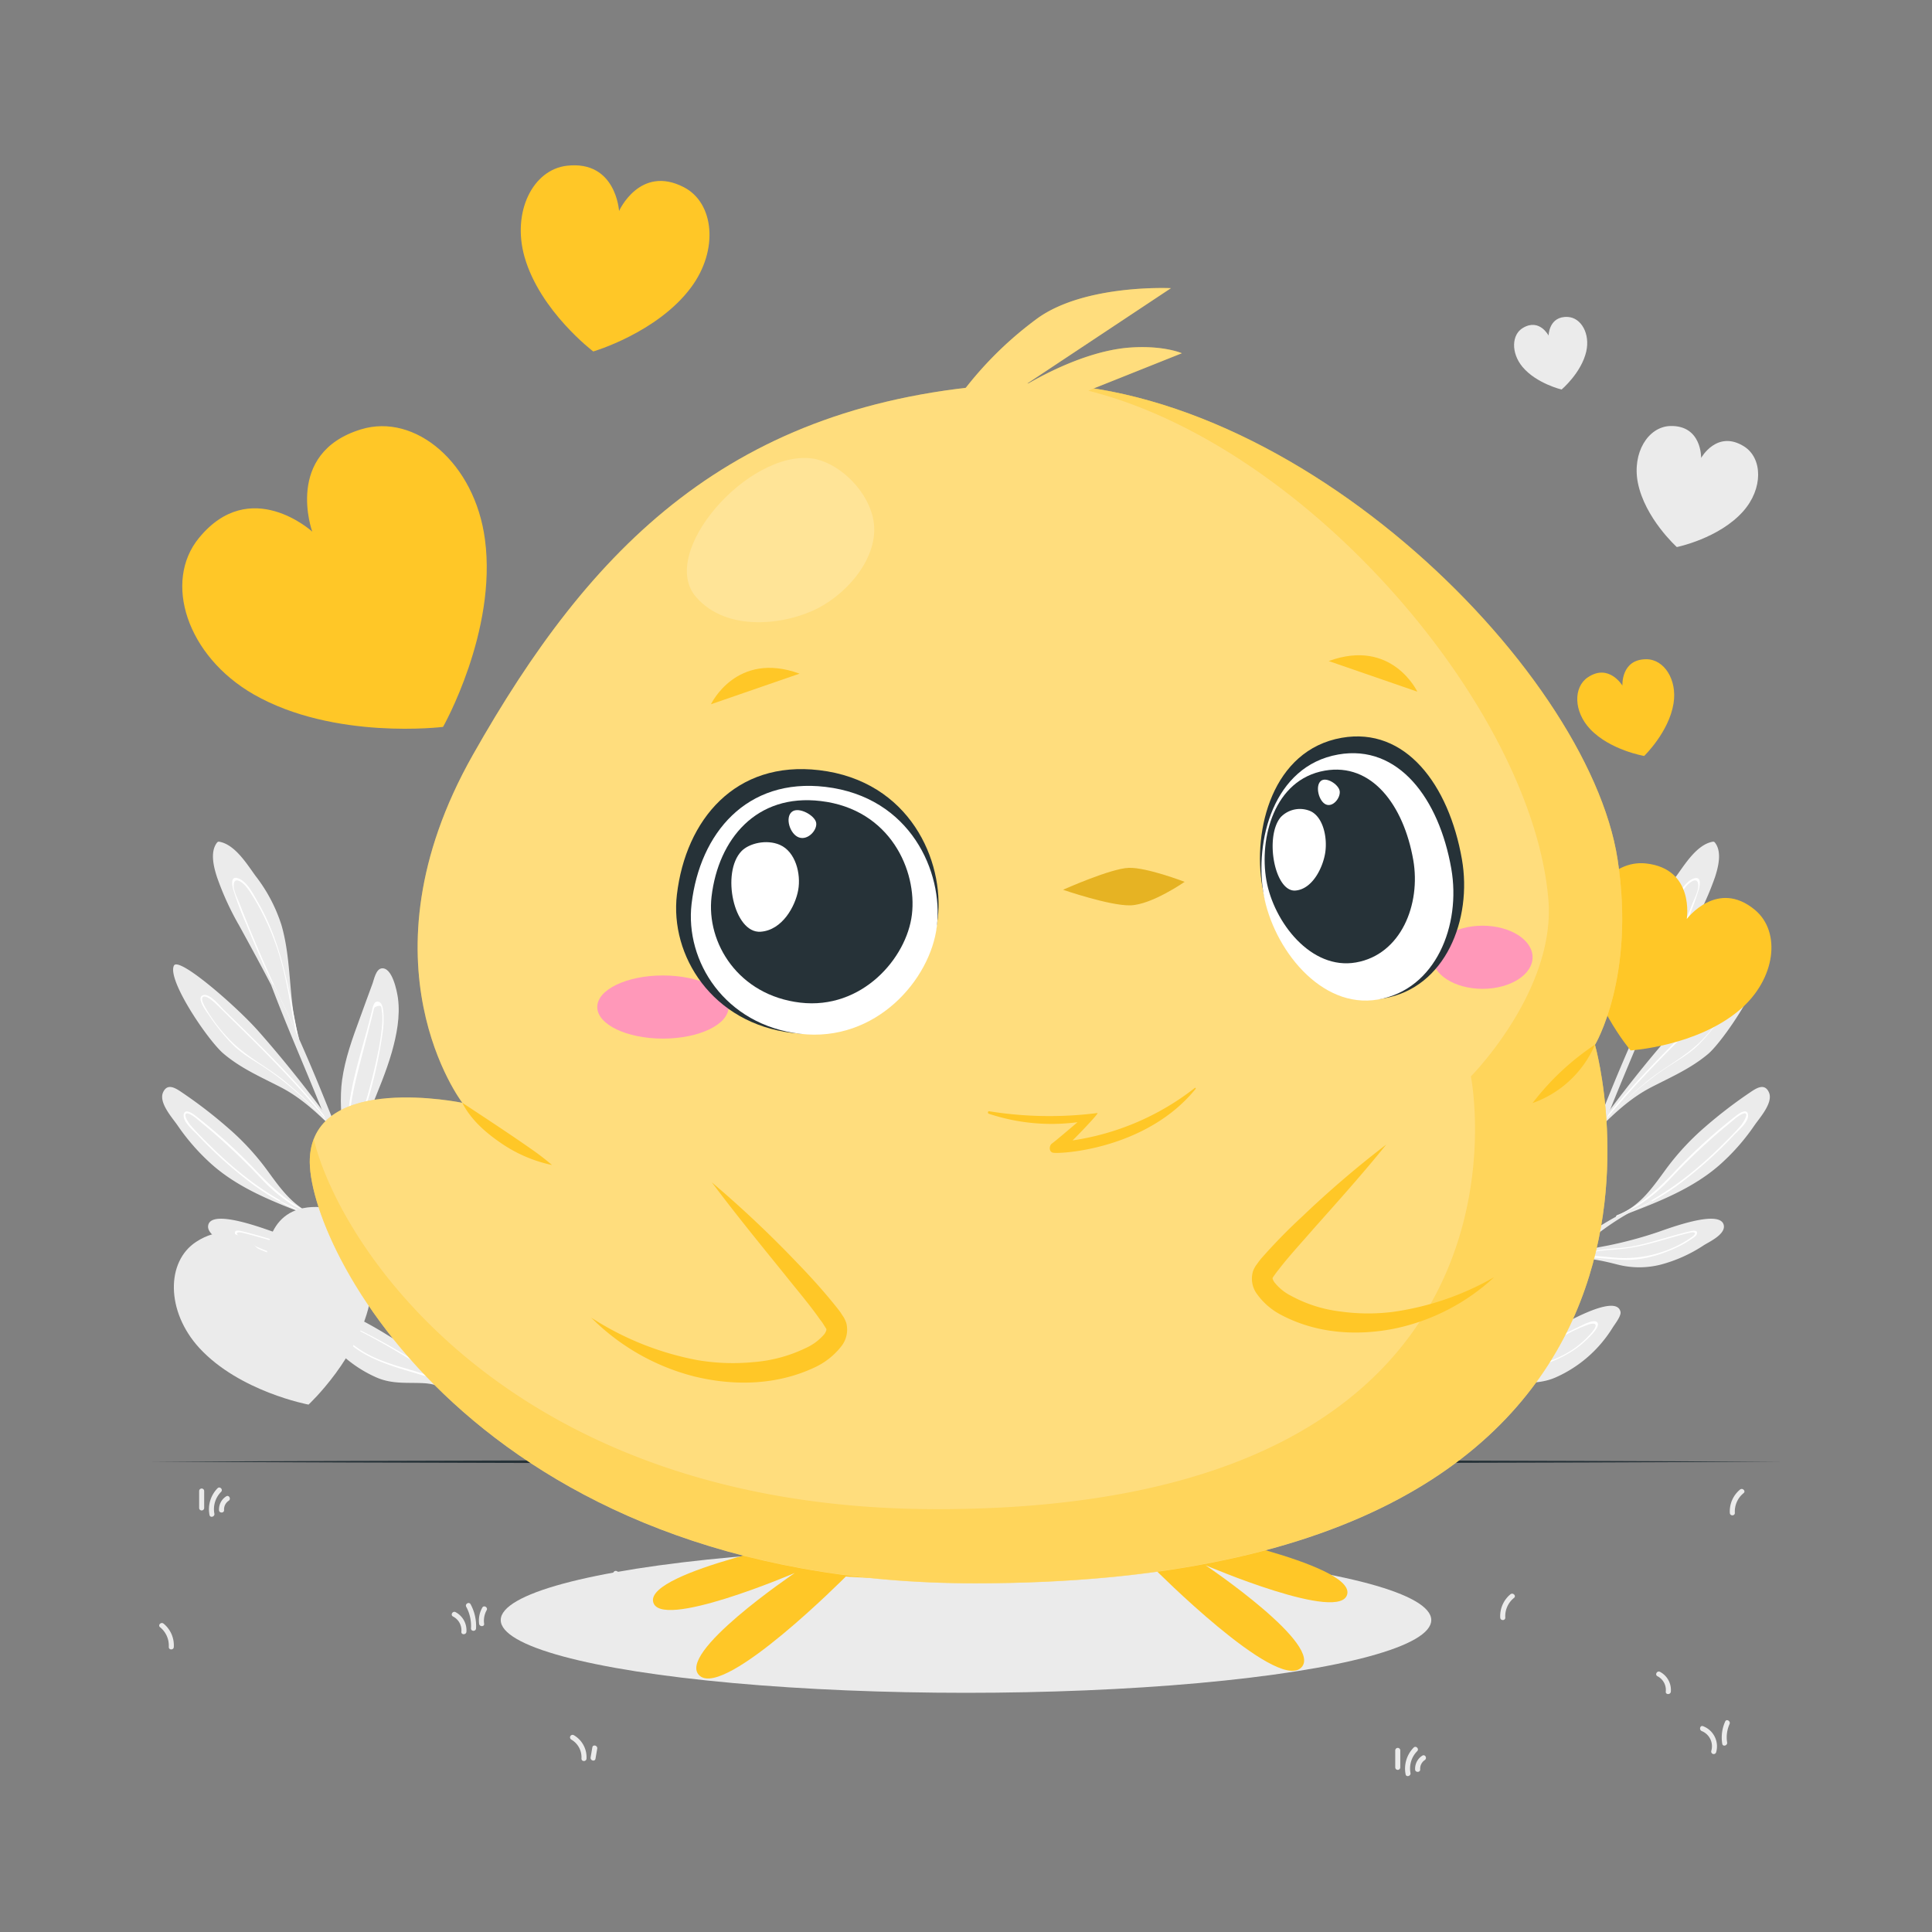 <svg xmlns="http://www.w3.org/2000/svg" viewBox="0 0 500 500"><rect x="0" y="0" width="500" height="500" fill="#808080" stroke="none"/><g id="freepik--background-complete--inject-37"><path d="M128.76,249.89c1.41,3.88,1.12,8.67,1,12.72a101.75,101.75,0,0,1-1.62,13.82c-.77,4.25-1.75,8.47-2.8,12.65l0,.12-.21.82c0,.34-.08.68-.14,1a.21.21,0,0,1-.18.18.18.18,0,0,1-.22-.19l.06-.56c.68-7.86-3.85-15-4.13-22.82-.15-4.26.88-8.54,1.67-12.7.44-2.31.55-5.3,1.45-7.47.24-.57.29-1.19.94-1.5C126.49,245.05,128.27,248.53,128.76,249.89Z" style="fill:#ebebeb"></path><path d="M126.9,252.8c-1.24-1-2,1.8-2.2,2.57-1.62,5.19-2.53,11.37-1.6,16.73,1,5.91,2.08,11.81,1.64,17.79-.06.2-.12.39-.17.59l-.06.56a.18.18,0,0,0,.22.19c0-.13,0-.24,0-.36.17-.55.33-1.11.48-1.67l0-.12a111.7,111.7,0,0,0,2.07-12.24,79.23,79.23,0,0,0,.92-17.33,41.66,41.66,0,0,0-.52-4.17C127.63,254.65,127.5,253.29,126.9,252.8Zm.69,3.5a43.14,43.14,0,0,1,.45,4.4,80.73,80.73,0,0,1-.88,15.22A112,112,0,0,1,125,289a46.1,46.1,0,0,0-.43-10.22c-.36-2.55-.89-5.06-1.27-7.6a28.74,28.74,0,0,1,.3-8.58,37,37,0,0,1,1.72-7.94c.2-.5.78-1.62,1.22-1.55C127.3,253.22,127.51,255.72,127.59,256.3Z" style="fill:#fff"></path><path d="M93.48,309.89s0,0,0,0" style="fill:#ebebeb"></path><path d="M124.93,364.16a.18.18,0,0,1,.09.23h0a.22.22,0,0,1-.16.16.23.23,0,0,1-.16,0c-4.81-2.43-9.4-6.3-15-6.58-4.35-.23-8.1.31-12.24-1.47a32.93,32.93,0,0,1-11.07-7.95,33.76,33.76,0,0,1-3.77-5c-.53-.86-2.25-3-2-4.07,1.13-5.11,16.29,4,18.3,5.2,8.92,5.43,18,11.53,25.44,18.9a.08.08,0,0,1,0,.08.15.15,0,0,1-.06.09C124.54,363.89,124.74,364,124.93,364.16Z" style="fill:#ebebeb"></path><path d="M124.93,364.16c-.19-.14-.39-.27-.59-.4a.15.15,0,0,0,.06-.09c-4.93-3.74-10.16-7.13-15.41-10.4a154.34,154.34,0,0,0-17.47-9.82c-.83-.38-4.28-2.44-5-1.1s2.86,4.39,3.62,5.08c4.5,4,10.37,5.86,16,7.53,3.68,1.08,7.3,2.11,10.6,4.15,2.77,1.71,5.33,3.72,8.08,5.45a.22.22,0,0,0,.16-.16c-1.41-.89-2.76-1.88-4.12-2.85l4.12,2.84A.18.18,0,0,0,124.93,364.16Zm-12.42-7.59c-5.52-2.15-11.44-3.1-16.76-5.81a23.53,23.53,0,0,1-6.86-5.1c-.37-.4-2.17-2.21-1.76-2.92.27-.49,1.7-.05,1.91,0a41.87,41.87,0,0,1,4.59,2c5.19,2.65,10.24,5.65,15.19,8.72,2.75,1.71,5.44,3.49,8.11,5.3A26.7,26.7,0,0,0,112.51,356.57Z" style="fill:#fff"></path><path d="M103,258.39c.6,4.61-.33,9.42-1.58,13.86C98.5,282.51,92.87,292,91.09,302.62c-.07.42-.13.84-.19,1.25s0,.41-.15-.23h0c-.77-2.81-3.45-15.21-2.22-24.12.77-5.55,2.68-10.8,4.6-16,1.1-3,2.17-6,3.29-9,.36-1,.87-3.69,2.31-3.9C101.52,250.2,102.76,256.59,103,258.39Z" style="fill:#ebebeb"></path><path d="M98.15,259.32a.93.93,0,0,0-1.24.32,4.9,4.9,0,0,0-.61,1.82l-.84,3.26c-1.94,7.51-4.56,15.19-5.28,22.94a64.67,64.67,0,0,0,.55,15.47c0,.17,0,.34,0,.5h0c.17.64.24.78.15.23s.12-.83.19-1.25,0-1.15.06-1.73a47.23,47.23,0,0,1,2.62-11.66,117.81,117.81,0,0,0,5.3-22.14,23.43,23.43,0,0,0,.17-5.09C99.15,261.24,99,259.72,98.15,259.32Zm.68,2.42a7.2,7.2,0,0,1,.11,1.12,19.19,19.19,0,0,1-.06,2.4c-.14,1.94-.44,3.84-.77,5.75a160.4,160.4,0,0,1-5.26,19.89,42.5,42.5,0,0,0-2.06,10,84.6,84.6,0,0,1-.43-8.56c0-7.32,2.07-14.25,3.87-21.28l1.35-5.23c.22-.87.45-1.74.67-2.61l.33-1.31c.22-.87.1-1.24,1.07-1.51C98.85,260.05,98.67,260.73,98.83,261.74Z" style="fill:#fff"></path><path d="M110.31,301.29a57.07,57.07,0,0,1,2.8,10.52c1.2,7.2.09,15.52,2,22.69.17.47.32.95.45,1.43a5.36,5.36,0,0,1,.14.54c0,.1-.13.15-.17.06-.15-.3-.3-.61-.46-.91v0c-.08-.16-.17-.32-.24-.48-3.57-7-8.15-13.36-9.67-21.2-.94-4.83-2.43-18.13.75-19.14C107.31,294.33,109.53,299.22,110.31,301.29Z" style="fill:#ebebeb"></path><path d="M107.41,302c-.76.36-.73,1.85-.78,2.47a30.48,30.48,0,0,0,.18,5,49.73,49.73,0,0,0,1.8,9,97.07,97.07,0,0,0,6.2,16.66c.07.16.16.32.24.48v0c.16.3.31.61.46.91,0,.09.2,0,.17-.06a5.36,5.36,0,0,0-.14-.54c-2.35-6.15-3.33-12.61-4.14-19.16C111.22,315.3,110,300.75,107.41,302Zm2.38,5.9c.23,1.38.42,2.75.6,4.14.43,3.21.8,6.44,1.27,9.66a74.07,74.07,0,0,0,2.18,10.39c-1.62-3.89-3.14-7.81-4.37-11.86a68.76,68.76,0,0,1-2-8.1,35.74,35.74,0,0,1-.46-4.5c0-.73-.33-4.89.53-5.25C108.64,301.93,109.7,307.3,109.79,307.89Z" style="fill:#fff"></path><path d="M140.73,287.08c1.76,2.16.93,6.47,0,8.75a20.59,20.59,0,0,1-6.59,8c-4,3.14-8.38,5.56-11.72,9.43s-2.25,2.68-4.57,7.59c0,.1-.14.1-.21,0a.94.94,0,0,1-.15-.79s0-.09,0-.13c2.14-8.08,6.28-14.44,11.78-20.75,3.12-3.57,5-8.1,8.24-11.54C138.72,286.34,139.52,285.59,140.73,287.08Z" style="fill:#ebebeb"></path><path d="M138.87,291.33c-1.19-.57-2.69,1.85-3.3,2.72a50.14,50.14,0,0,1-5.68,7.22,62,62,0,0,0-5.54,5.92,40.74,40.74,0,0,0-6,10.82c-.31.65-.6,1.33-.86,2a.94.94,0,0,0,.15.79c0-.1,0-.18.08-.27a27.84,27.84,0,0,1,9.79-12.63c4.53-3.43,8.79-7.24,11.21-12.5C139.13,294.5,140,291.85,138.87,291.33Zm-.2,3.43a22.56,22.56,0,0,1-1.34,2.64,28.56,28.56,0,0,1-3.2,4.3,49.55,49.55,0,0,1-7.14,6.19,30.2,30.2,0,0,0-7.46,7.94,41.61,41.61,0,0,1,5.61-9.18c2-2.5,4.54-4.52,6.64-6.95,1-1.12,1.82-2.32,2.67-3.53l1.38-2c.4-.58,1.7-2.64,2.56-2.47C139.51,292,138.83,294.4,138.67,294.76Z" style="fill:#fff"></path><path d="M66.72,266.69c7.14,8.06,13.79,16.54,20.11,25.26a.28.28,0,0,1,0,.34s0,0,0,.06l.12.16a.13.13,0,0,1,0,.17l0,0h0a.13.13,0,0,1-.12,0c-4.46-4.37-8.64-8.45-14.25-11.34-5.13-2.64-10.18-4.83-14.64-8.58C54,269.54,43.23,253.7,45,249.92,46.17,247.38,61,260.28,66.72,266.69Z" style="fill:#ebebeb"></path><path d="M57.88,261.3c-.93-.9-3.67-4.44-5.41-3.72s1,4.3,1.55,5.06a51.56,51.56,0,0,0,6.35,7.85c2.41,2.35,5.27,3.91,8.06,5.75,6.85,4.53,12.89,10.41,18.39,16.46h0l0,0a.13.13,0,0,0,0-.17l-.12-.16s0,0,0-.06C78.21,281.07,68,271.13,57.88,261.3Zm28.34,30.64a116,116,0,0,0-12.15-11.83C69,275.9,63,273.18,58.6,268.17a39.2,39.2,0,0,1-5.72-7.92c-.19-.39-.9-1.68-.42-2.18s1.66.11,3.2,1.51c1.27,1.17,2.48,2.42,3.71,3.63,4.87,4.76,9.72,9.54,14.4,14.49Q80.26,284.59,86.22,291.94Z" style="fill:#fff"></path><path d="M96.44,325.81a.15.15,0,0,1,0,.11.2.2,0,0,1-.24.13l-.68-.22-.06,0c-5.11-.66-9.26.2-14.17,1.46a22.62,22.62,0,0,1-11.06,0,37.69,37.69,0,0,1-11.14-5c-1.4-.9-5.89-2.91-5.16-5.37,1.2-4.05,14.82,1.22,17.18,2a105.57,105.57,0,0,0,12.75,3.42c4.27.82,8.54,1.53,12.51,3.38A.14.14,0,0,1,96.44,325.81Z" style="fill:#ebebeb"></path><path d="M93.73,325.19h0c-2.46-.57-4.92-1.23-7.41-1.67-2.79-.49-5.64-.42-8.43-.9-5.24-.91-10.22-2.81-15.4-4-.68-.14-2-.41-1.65.74.15.5.87.91,1.25,1.18a24.57,24.57,0,0,0,3.65,2.14c4.31,2.05,9.31,3.56,14.14,3.34,5.58-.25,11-1.3,16.54-.12a.15.15,0,0,0,0-.11A15.65,15.65,0,0,0,93.73,325.19Zm-12.1.33a30.8,30.8,0,0,1-17.57-4.13,26,26,0,0,1-2.25-1.51c-.43-.36-1.06-1.13.59-.92a9.41,9.41,0,0,1,1.14.27c1.34.33,2.66.71,4,1.08,2.83.81,5.65,1.66,8.54,2.27a53.18,53.18,0,0,0,7.76.92,64.79,64.79,0,0,1,9.35,1.6C89.38,324.64,85.44,325.22,81.63,325.52Z" style="fill:#fff"></path><path d="M81.72,314.73a.39.39,0,0,1,0,.24.28.28,0,0,1,0,.12.27.27,0,0,1-.09.12l0,0a.37.37,0,0,1-.37,0,16.46,16.46,0,0,1-2.17-1c-8.46-3.23-17.13-6.64-24-12.62a55.4,55.4,0,0,1-9.2-10.43c-1.3-1.88-4.87-5.81-3.69-8.45s3.49-.93,5.08.14A119.83,119.83,0,0,1,59,291.89,66.13,66.13,0,0,1,69,302.66c3.46,4.73,6.78,9.63,12.49,11.77A.42.42,0,0,1,81.72,314.73Z" style="fill:#ebebeb"></path><path d="M66.09,302.77a142.67,142.67,0,0,0-15.47-14c-.7-.56-2.74-2-3.06-.38-.37,1.91,2.46,4.16,3.54,5.3a108.42,108.42,0,0,0,13.24,12,61.16,61.16,0,0,0,17.34,9.39.28.28,0,0,0,0-.12c-10.24-3.8-19.13-10.46-26.88-18.05-1.86-1.84-3.75-3.68-5.46-5.67-.28-.31-1.85-2.45-1.23-3s2.74,1.23,3,1.46l3.69,3.07a168.5,168.5,0,0,1,13,12.46A41.43,41.43,0,0,0,81.72,315a.39.39,0,0,0,0-.24C75.51,312,70.72,307.7,66.09,302.77Z" style="fill:#fff"></path><path d="M66.16,226.72a40.93,40.93,0,0,1,6.68,12.68c2.07,7.14,2,14.62,3,21.93,0,0,0,.06,0,.09a52.11,52.11,0,0,0,1.16,5.9c.11.41.23.83.35,1.24a.28.28,0,0,1,0,.26.34.34,0,0,1-.17.08.25.25,0,0,1-.17,0h0a.33.33,0,0,1-.2-.2c-.2-.58-.39-1.17-.56-1.77a.13.13,0,0,1-.09-.07c-4.37-9.13-9.33-18.36-14.29-27.38A73.39,73.39,0,0,1,56.16,227c-.84-2.57-1.86-6.54,0-8.92a.58.58,0,0,1,.5-.26C60.81,218.5,63.9,223.63,66.16,226.72Z" style="fill:#ebebeb"></path><path d="M61.6,227.3c-2-.64-1.57,1.7-1.25,2.88a84.16,84.16,0,0,0,3.48,9.22q2.08,5.1,4.31,10.15c2.8,6.34,6.72,12.66,8.79,19.31v0h0a.25.25,0,0,0,.17,0,.34.34,0,0,0,.17-.08c-.1-.51-.2-1-.31-1.5-.39-2-.77-3.94-1.16-5.9,0,0,0-.06,0-.09-1.87-9.47-3.93-18.85-8.9-27.54C65.75,231.77,64,228.08,61.6,227.3Zm5.91,8.28a68.53,68.53,0,0,1,6.28,17.34c1.09,4.79,1.82,9.65,2.82,14.45-1.38-3.86-3.39-7.53-5.13-11.26q-4.08-8.81-7.71-17.79c-.59-1.45-1.16-2.89-1.72-4.35-.5-1.28-1.56-3.29-1.57-4.69,0-2.73,2.27-.88,3-.07a16.58,16.58,0,0,1,1.66,2.32Q66.41,233.51,67.51,235.58Z" style="fill:#fff"></path><path d="M126.53,276a199,199,0,0,1-5.4,26.36c-2.22,7.95-4.53,15.89-5.61,24.09-1.43,10.88-.45,22.81,5.1,32.28a128.62,128.62,0,0,1-21.86-36.54c-8.94-22.45-17-45.53-27.9-67.17-.18-.36-.67-.07-.54.28,4.45,11.81,9.68,23.33,14.23,35.11S93.27,313.91,98,325.52q.77,1.88,1.59,3.72c-6.93-8.59-17.09-14.91-27.07-18.58-.13-.05-.18.14-.06.19a70.31,70.31,0,0,1,19.23,12.79c5,4.58,8.75,9.88,12.75,15.24a108,108,0,0,0,37.73,39.39.16.16,0,0,0,.17-.26,108.28,108.28,0,0,1-17.46-14.65c-8.92-11.81-9.34-27.58-6.68-41.9,1.4-7.52,3.39-14.89,5.16-22.32S127.14,283.77,127,276A.21.21,0,0,0,126.53,276Z" style="fill:#ebebeb"></path><path d="M371.24,249.89c-1.41,3.88-1.12,8.67-.95,12.72a101.75,101.75,0,0,0,1.62,13.82c.77,4.25,1.75,8.47,2.8,12.65l0,.12.21.82c0,.34.08.68.14,1a.21.21,0,0,0,.18.18.18.18,0,0,0,.22-.19l-.06-.56c-.68-7.86,3.85-15,4.13-22.82.15-4.26-.88-8.54-1.67-12.7-.44-2.31-.55-5.3-1.45-7.47-.24-.57-.29-1.19-.94-1.5C373.51,245.05,371.73,248.53,371.24,249.89Z" style="fill:#ebebeb"></path><path d="M372.24,255.34a41.66,41.66,0,0,0-.52,4.17,79.23,79.23,0,0,0,.92,17.33,111.7,111.7,0,0,0,2.07,12.24l0,.12c.15.56.31,1.12.48,1.67,0,.12,0,.23,0,.36a.18.18,0,0,0,.22-.19l-.06-.56c-.05-.2-.11-.39-.17-.59-.44-6,.63-11.88,1.64-17.79.93-5.36,0-11.54-1.6-16.73-.24-.77-1-3.59-2.2-2.57C372.5,253.29,372.37,254.65,372.24,255.34Zm1.23-2.26c.44-.07,1,1,1.22,1.55a37,37,0,0,1,1.72,7.94,28.74,28.74,0,0,1,.3,8.58c-.38,2.54-.91,5.05-1.27,7.6A46.1,46.1,0,0,0,375,289a112,112,0,0,1-2.17-13.05A80.73,80.73,0,0,1,372,260.7a43.14,43.14,0,0,1,.45-4.4C372.49,255.72,372.7,253.22,373.47,253.08Z" style="fill:#fff"></path><path d="M406.52,309.89s0,0,0,0" style="fill:#ebebeb"></path><path d="M375.07,364.16a.18.18,0,0,0-.09.23h0a.22.22,0,0,0,.16.16.23.23,0,0,0,.16,0c4.81-2.43,9.4-6.3,15-6.58,4.35-.23,8.1.31,12.24-1.47a32.93,32.93,0,0,0,11.07-7.95,33.76,33.76,0,0,0,3.77-5c.53-.86,2.25-3,2-4.07-1.13-5.11-16.29,4-18.3,5.2-8.92,5.43-18,11.53-25.44,18.9a.08.08,0,0,0,0,.08.15.15,0,0,0,.06.09C375.46,363.89,375.26,364,375.07,364.16Z" style="fill:#ebebeb"></path><path d="M375,364.39l4.12-2.84c-1.35,1-2.71,2-4.12,2.85a.22.22,0,0,0,.16.16c2.75-1.73,5.31-3.74,8.08-5.45,3.3-2,6.92-3.07,10.6-4.15,5.67-1.67,11.54-3.51,16-7.53.76-.69,4.32-3.8,3.62-5.08s-4.17.72-5,1.1A153.61,153.61,0,0,0,391,353.27c-5.25,3.27-10.48,6.66-15.41,10.4a.15.15,0,0,0,.06.09c-.2.13-.4.26-.59.4A.18.18,0,0,0,375,364.39Zm8.09-5.55c2.67-1.81,5.36-3.59,8.11-5.3,4.95-3.07,10-6.07,15.19-8.72a41.87,41.87,0,0,1,4.59-2c.21-.09,1.64-.53,1.91,0,.41.71-1.39,2.52-1.76,2.92a23.53,23.53,0,0,1-6.86,5.1c-5.32,2.71-11.24,3.66-16.76,5.81A26.7,26.7,0,0,0,383.07,358.84Z" style="fill:#fff"></path><path d="M397,258.39c-.6,4.61.33,9.42,1.58,13.86,2.92,10.26,8.55,19.79,10.33,30.37.07.42.13.84.19,1.25-.09.55,0,.41.15-.23h0c.77-2.81,3.45-15.21,2.22-24.12-.77-5.55-2.68-10.8-4.6-16-1.1-3-2.17-6-3.29-9-.36-1-.87-3.69-2.31-3.9C398.48,250.2,397.24,256.59,397,258.39Z" style="fill:#ebebeb"></path><path d="M400.76,262a23.43,23.43,0,0,0,.17,5.09,117.81,117.81,0,0,0,5.3,22.14,47.23,47.23,0,0,1,2.62,11.66c0,.58.06,1.16.06,1.73s.13.84.19,1.25c-.09.55,0,.41.15-.23h0c0-.16,0-.33,0-.5a64.67,64.67,0,0,0,.55-15.47c-.72-7.75-3.34-15.43-5.28-22.94l-.84-3.26a4.9,4.9,0,0,0-.61-1.82.93.93,0,0,0-1.24-.32C401,259.72,400.85,261.24,400.76,262Zm1.59-1.63c1,.27.85.64,1.07,1.51l.33,1.31c.22.87.45,1.74.67,2.61l1.35,5.23c1.8,7,3.84,14,3.87,21.28a84.6,84.6,0,0,1-.43,8.56,42.5,42.5,0,0,0-2.06-10A160.4,160.4,0,0,1,401.89,271c-.33-1.91-.63-3.81-.77-5.75a19.19,19.19,0,0,1-.06-2.4,7.2,7.2,0,0,1,.11-1.12C401.33,260.73,401.15,260.05,402.35,260.37Z" style="fill:#fff"></path><path d="M389.69,301.29a57.07,57.07,0,0,0-2.8,10.52c-1.2,7.2-.09,15.52-2,22.69-.17.47-.32.95-.45,1.43a5.36,5.36,0,0,0-.14.54c0,.1.13.15.17.06.15-.3.3-.61.46-.91v0c.08-.16.17-.32.24-.48,3.57-7,8.15-13.36,9.67-21.2.94-4.83,2.43-18.13-.75-19.14C392.69,294.33,390.47,299.22,389.69,301.29Z" style="fill:#ebebeb"></path><path d="M388.6,316.77c-.81,6.55-1.79,13-4.14,19.16a5.36,5.36,0,0,0-.14.54c0,.1.13.15.17.06.15-.3.3-.61.46-.91v0c.08-.16.17-.32.24-.48a97.07,97.07,0,0,0,6.2-16.66,49.73,49.73,0,0,0,1.8-9,30.48,30.48,0,0,0,.18-5c-.05-.62,0-2.11-.78-2.47C390,300.75,388.78,315.3,388.6,316.77Zm3.83-14.4c.86.36.56,4.52.53,5.25a35.74,35.74,0,0,1-.46,4.5,68.76,68.76,0,0,1-2,8.1c-1.23,4-2.75,8-4.37,11.86a74.07,74.07,0,0,0,2.18-10.39c.47-3.22.84-6.45,1.27-9.66.18-1.39.37-2.76.6-4.14C390.3,307.3,391.36,301.93,392.43,302.37Z" style="fill:#fff"></path><path d="M359.27,287.08c-1.76,2.16-.93,6.47,0,8.75a20.59,20.59,0,0,0,6.59,8c4,3.14,8.38,5.56,11.72,9.43s2.25,2.68,4.57,7.59c0,.1.14.1.21,0a.94.94,0,0,0,.15-.79s0-.09,0-.13c-2.14-8.08-6.28-14.44-11.78-20.75-3.12-3.57-5-8.1-8.24-11.54C361.28,286.34,360.48,285.59,359.27,287.08Z" style="fill:#ebebeb"></path><path d="M361.3,295.43c2.42,5.26,6.68,9.07,11.21,12.5a27.84,27.84,0,0,1,9.79,12.63c0,.09.05.17.08.27a.94.94,0,0,0,.15-.79c-.26-.7-.55-1.38-.86-2a40.74,40.74,0,0,0-6-10.82,62,62,0,0,0-5.54-5.92,50.14,50.14,0,0,1-5.68-7.22c-.61-.87-2.11-3.29-3.3-2.72S360.87,294.5,361.3,295.43Zm.31-3.69c.86-.17,2.16,1.89,2.56,2.47l1.38,2c.85,1.21,1.71,2.41,2.67,3.53,2.1,2.43,4.59,4.45,6.64,6.95a41.61,41.61,0,0,1,5.61,9.18,30.2,30.2,0,0,0-7.46-7.94,49.55,49.55,0,0,1-7.14-6.19,28.56,28.56,0,0,1-3.2-4.3,22.56,22.56,0,0,1-1.34-2.64C361.17,294.4,360.49,292,361.61,291.74Z" style="fill:#fff"></path><path d="M433.28,266.69c-7.14,8.06-13.79,16.54-20.11,25.26a.28.28,0,0,0,0,.34s0,0,0,.06l-.12.16a.13.13,0,0,0,0,.17l0,0h0a.13.13,0,0,0,.12,0c4.46-4.37,8.64-8.45,14.25-11.34,5.13-2.64,10.18-4.83,14.64-8.58,3.8-3.21,14.58-19.05,12.83-22.83C453.83,247.38,439,260.28,433.28,266.69Z" style="fill:#ebebeb"></path><path d="M413.17,292.29s0,0,0,.06l-.12.16a.13.13,0,0,0,0,.17l0,0h0c5.5-6.05,11.54-11.93,18.39-16.46,2.79-1.84,5.65-3.4,8.06-5.75a51.56,51.56,0,0,0,6.35-7.85c.52-.76,3.3-4.34,1.55-5.06s-4.48,2.82-5.41,3.72C432,271.13,421.79,281.07,413.17,292.29Zm13.06-14.59c4.68-4.95,9.53-9.73,14.4-14.49,1.23-1.21,2.44-2.46,3.71-3.63,1.54-1.4,2.77-2,3.2-1.51s-.23,1.79-.42,2.18a39.2,39.2,0,0,1-5.72,7.92c-4.35,5-10.43,7.73-15.47,11.94a116,116,0,0,0-12.15,11.83Q419.74,284.57,426.23,277.7Z" style="fill:#fff"></path><path d="M403.56,325.81a.15.15,0,0,0,0,.11.2.2,0,0,0,.24.13l.68-.22a.11.11,0,0,0,.06,0c5.11-.66,9.26.2,14.17,1.46a22.62,22.62,0,0,0,11.06,0,37.69,37.69,0,0,0,11.14-5c1.4-.9,5.89-2.91,5.16-5.37-1.2-4.05-14.82,1.22-17.18,2a105.57,105.57,0,0,1-12.75,3.42c-4.27.82-8.54,1.53-12.51,3.38A.14.14,0,0,0,403.56,325.81Z" style="fill:#ebebeb"></path><path d="M403.56,325.81a.15.15,0,0,0,0,.11c5.52-1.18,11-.13,16.54.12,4.83.22,9.83-1.29,14.14-3.34a24.57,24.57,0,0,0,3.65-2.14c.38-.27,1.1-.68,1.25-1.18.36-1.15-1-.88-1.65-.74-5.18,1.16-10.16,3.06-15.4,4-2.79.48-5.64.41-8.43.9-2.49.44-4.95,1.1-7.41,1.67h0A15.65,15.65,0,0,0,403.56,325.81Zm3.25-.71a64.79,64.79,0,0,1,9.35-1.6,53.18,53.18,0,0,0,7.76-.92c2.89-.61,5.71-1.46,8.54-2.27,1.34-.37,2.66-.75,4-1.08a9.41,9.41,0,0,1,1.14-.27c1.65-.21,1,.56.59.92a26,26,0,0,1-2.25,1.51,30.8,30.8,0,0,1-17.57,4.13C414.56,325.22,410.62,324.64,406.81,325.1Z" style="fill:#fff"></path><path d="M418.28,314.73a.39.39,0,0,0,0,.24.28.28,0,0,0,0,.12.27.27,0,0,0,.09.12l0,0a.37.37,0,0,0,.37,0,16.46,16.46,0,0,0,2.17-1c8.46-3.23,17.13-6.64,24-12.62a55.4,55.4,0,0,0,9.2-10.43c1.3-1.88,4.87-5.81,3.69-8.45s-3.49-.93-5.08.14A119.83,119.83,0,0,0,441,291.89a66.13,66.13,0,0,0-9.91,10.77c-3.46,4.73-6.78,9.63-12.49,11.77A.42.42,0,0,0,418.28,314.73Z" style="fill:#ebebeb"></path><path d="M418.28,314.73a.39.39,0,0,0,0,.24,41.43,41.43,0,0,0,13.85-9.76,168.5,168.5,0,0,1,13-12.46l3.69-3.07c.26-.23,2.47-2,3-1.46s-1,2.72-1.23,3c-1.71,2-3.6,3.83-5.46,5.67-7.75,7.59-16.64,14.25-26.88,18.05a.28.28,0,0,0,0,.12,61.16,61.16,0,0,0,17.34-9.39,108.42,108.42,0,0,0,13.24-12c1.08-1.14,3.91-3.39,3.54-5.3-.32-1.63-2.36-.18-3.06.38a142.67,142.67,0,0,0-15.47,14C429.28,307.7,424.49,312,418.28,314.73Z" style="fill:#fff"></path><path d="M433.84,226.72a40.93,40.93,0,0,0-6.68,12.68c-2.07,7.14-2,14.62-3,21.93,0,0,0,.06,0,.09a52.11,52.11,0,0,1-1.16,5.9c-.11.41-.23.83-.35,1.24a.28.28,0,0,0,0,.26.34.34,0,0,0,.17.08.25.25,0,0,0,.17,0h0a.33.33,0,0,0,.2-.2c.2-.58.39-1.17.56-1.77a.13.13,0,0,0,.09-.07c4.37-9.13,9.33-18.36,14.29-27.38A73.39,73.39,0,0,0,443.84,227c.84-2.57,1.86-6.54,0-8.92a.58.58,0,0,0-.5-.26C439.19,218.5,436.1,223.63,433.84,226.72Z" style="fill:#ebebeb"></path><path d="M433.09,233.79c-5,8.69-7,18.07-8.9,27.54,0,0,0,.06,0,.09-.39,2-.77,3.93-1.16,5.9-.11.5-.21,1-.31,1.5a.34.34,0,0,0,.17.08.25.25,0,0,0,.17,0h0v0c2.07-6.65,6-13,8.79-19.31q2.24-5,4.31-10.15a84.16,84.16,0,0,0,3.48-9.22c.32-1.18.73-3.52-1.25-2.88C436,228.08,434.25,231.77,433.09,233.79Zm1.76-2.26a16.58,16.58,0,0,1,1.66-2.32c.74-.81,3-2.66,3,.07,0,1.4-1.06,3.41-1.56,4.69-.56,1.46-1.13,2.9-1.72,4.35q-3.62,9-7.71,17.79c-1.74,3.73-3.75,7.4-5.13,11.26,1-4.8,1.73-9.66,2.82-14.45a68.53,68.53,0,0,1,6.28-17.34Q433.59,233.51,434.85,231.53Z" style="fill:#fff"></path><path d="M373.47,276a199,199,0,0,0,5.4,26.36c2.22,7.95,4.53,15.89,5.61,24.09,1.43,10.88.45,22.81-5.1,32.28a128.62,128.62,0,0,0,21.86-36.54c8.94-22.45,17-45.53,27.9-67.17.18-.36.67-.07.54.28-4.45,11.81-9.68,23.33-14.23,35.11s-8.72,23.54-13.45,35.15q-.76,1.88-1.59,3.72c6.93-8.59,17.09-14.91,27.07-18.58.13-.05.18.14.06.19a70.31,70.31,0,0,0-19.23,12.79c-5,4.58-8.75,9.88-12.75,15.24a108,108,0,0,1-37.73,39.39.16.16,0,0,1-.17-.26,108.28,108.28,0,0,0,17.46-14.65c8.92-11.81,9.34-27.58,6.68-41.9-1.4-7.52-3.39-14.89-5.16-22.32s-3.78-15.37-3.59-23.16A.21.21,0,0,1,373.47,276Z" style="fill:#ebebeb"></path><path d="M51.58,348.85C62,360.18,79.85,363.51,79.85,363.51S93.18,351.14,95.9,336c2.26-12.61-4.65-23.54-14-23.64C68.44,312.22,69,326.07,69,326.07s-6.92-12-18.21-4.7C42.94,326.47,42.93,339.4,51.58,348.85Z" style="fill:#ebebeb"></path><path d="M423.87,124.9c1.82,9.23,10.09,16.68,10.09,16.68s10.91-2.21,17.16-9.24c5.21-5.86,5.08-13.78.22-16.82-7-4.38-11.09,3-11.09,3s.22-8.49-8-8.27C426.5,110.45,422.37,117.2,423.87,124.9Z" style="fill:#ebebeb"></path><path d="M394,94.93c3.62,4.34,10.14,5.88,10.14,5.88s5.12-4.32,6.38-9.84c1.05-4.6-1.31-8.74-4.75-8.94-4.94-.29-5,4.82-5,4.82s-2.34-4.54-6.62-2C391.2,86.55,391,91.3,394,94.93Z" style="fill:#ebebeb"></path><path d="M440.76,446.74c-.78-.32-1.12.94-.35,1.26a4.24,4.24,0,0,1,2.47,5.13.65.65,0,0,0,1.26.34A5.57,5.57,0,0,0,440.76,446.74Z" style="fill:#ebebeb"></path><path d="M446.48,445.52a10,10,0,0,0-.76,5.78c.13.82,1.39.47,1.26-.35a8.39,8.39,0,0,1,.63-4.77C447.94,445.42,446.82,444.75,446.48,445.52Z" style="fill:#ebebeb"></path><path d="M429.6,432.67c-.74-.39-1.4.74-.66,1.13a4,4,0,0,1,2.16,4c-.06.83,1.24.83,1.31,0A5.29,5.29,0,0,0,429.6,432.67Z" style="fill:#ebebeb"></path><path d="M159.67,406.63c-.75-.4-1.41.73-.66,1.12a4,4,0,0,1,2.16,4c-.07.84,1.24.83,1.3,0A5.29,5.29,0,0,0,159.67,406.63Z" style="fill:#ebebeb"></path><path d="M117.9,417.22c-.75-.39-1.41.74-.66,1.13a4,4,0,0,1,2.16,3.95c-.07.84,1.24.84,1.31,0A5.32,5.32,0,0,0,117.9,417.22Z" style="fill:#ebebeb"></path><path d="M121.79,415.18c-.4-.74-1.53-.08-1.13.66a10.33,10.33,0,0,1,1.23,5.58c0,.85,1.27.84,1.31,0A11.79,11.79,0,0,0,121.79,415.18Z" style="fill:#ebebeb"></path><path d="M124.82,416.05a6.81,6.81,0,0,0-.83,4.17c.1.82,1.41.83,1.3,0a5.63,5.63,0,0,1,.66-3.51C126.35,416,125.22,415.31,124.82,416.05Z" style="fill:#ebebeb"></path><path d="M148.51,449.07a.65.65,0,0,0-.66,1.13,5.29,5.29,0,0,1,2.63,4.92c0,.84,1.26.84,1.31,0A6.6,6.6,0,0,0,148.51,449.07Z" style="fill:#ebebeb"></path><path d="M153.3,452.2l-.45,2.62c-.14.83,1.12,1.18,1.26.35l.45-2.63C154.7,451.72,153.44,451.37,153.3,452.2Z" style="fill:#ebebeb"></path><path d="M42.34,420.2c-.64-.54-1.57.38-.92.92a6.1,6.1,0,0,1,2.26,5.12c0,.84,1.26.83,1.3,0A7.26,7.26,0,0,0,42.34,420.2Z" style="fill:#ebebeb"></path><path d="M390.9,412.6c.65-.53,1.58.39.93.93a6.05,6.05,0,0,0-2.26,5.11c0,.85-1.27.84-1.31,0A7.32,7.32,0,0,1,390.9,412.6Z" style="fill:#ebebeb"></path><path d="M450.32,385.5c.64-.53,1.57.39.92.92a6.12,6.12,0,0,0-2.26,5.12c0,.84-1.26.84-1.3,0A7.3,7.3,0,0,1,450.32,385.5Z" style="fill:#ebebeb"></path><path d="M365.85,452.28a7.76,7.76,0,0,0-2.08,6.91c.15.82,1.41.47,1.26-.35a6.36,6.36,0,0,1,1.74-5.64C367.36,452.6,366.44,451.67,365.85,452.28Z" style="fill:#ebebeb"></path><path d="M361.09,453v4.39a.65.65,0,0,0,1.3,0V453A.65.65,0,0,0,361.09,453Z" style="fill:#ebebeb"></path><path d="M368.08,454.37a4,4,0,0,0-1.85,3.56c0,.83,1.35.84,1.31,0a2.7,2.7,0,0,1,1.2-2.43C369.44,455,368.78,453.91,368.08,454.37Z" style="fill:#ebebeb"></path><path d="M56.3,385.16a7.77,7.77,0,0,0-2.08,6.91c.15.83,1.41.48,1.26-.34a6.35,6.35,0,0,1,1.74-5.64C57.81,385.48,56.89,384.56,56.3,385.16Z" style="fill:#ebebeb"></path><path d="M51.54,385.88v4.38a.65.65,0,0,0,1.3,0v-4.38A.65.65,0,0,0,51.54,385.88Z" style="fill:#ebebeb"></path><path d="M58.53,387.26a4,4,0,0,0-1.85,3.55c0,.84,1.35.84,1.31,0a2.68,2.68,0,0,1,1.2-2.42C59.89,387.92,59.23,386.79,58.53,387.26Z" style="fill:#ebebeb"></path></g><g id="freepik--Shadow--inject-37"><ellipse cx="250" cy="419.27" rx="120.41" ry="18.83" style="fill:#ebebeb"></ellipse></g><g id="freepik--Hearts--inject-37"><path d="M65.66,179.71c20.82,11.92,49,8.41,49,8.41s14-24.71,10.85-48.48c-2.61-19.84-18.06-32.81-32.06-28.53-20.06,6.13-12.64,26.47-12.64,26.47s-16-14.6-29.31,1.63C42.2,150.52,48.31,169.75,65.66,179.71Z" style="fill:#FFC727"></path><path d="M135.76,66.53c4,14,17.78,24.43,17.78,24.43s16.55-4.84,25.27-16.53c7.28-9.74,6-22-1.87-26-11.34-5.84-16.73,6.17-16.73,6.17s-.77-13.14-13.46-11.71C137.91,43.87,132.42,54.84,135.76,66.53Z" style="fill:#FFC727"></path><path d="M410,244.11c.82,14.56,12,27.74,12,27.74s17.22-1.07,28.3-10.55c9.24-7.9,10.73-20.07,3.91-25.79-9.78-8.19-17.68,2.34-17.68,2.34s2.14-13-10.55-14.39C417.05,222.48,409.28,232,410,244.11Z" style="fill:#FFC727"></path><path d="M411.56,188.72c5.18,5.44,13.95,6.92,13.95,6.92s6.41-6.17,7.6-13.59c1-6.19-2.48-11.47-7.06-11.44-6.58,0-6.17,6.82-6.17,6.82s-3.49-5.82-8.95-2.14C407.13,177.85,407.24,184.17,411.56,188.72Z" style="fill:#FFC727"></path></g><g id="freepik--Floor--inject-37"><path d="M38.64,378.29c135.41-.61,287.31-.62,422.72,0-135.41.62-287.31.61-422.72,0Z" style="fill:#263238"></path></g><g id="freepik--Chicken--inject-37"><path d="M211.71,398s-44,8.61-42.7,16.43,36.68-7.34,36.68-7.34-31.25,21.06-24.55,26.64S218.9,408,218.9,408s23,2.17,23.48-4.37S223.73,398,223.73,398V363.07h-12Z" style="fill:#FFC727"></path><path d="M306,396s44,8.62,42.69,16.43-36.67-7.33-36.67-7.33,31.25,21.05,24.55,26.64-37.76-25.7-37.76-25.7-23,2.17-23.48-4.37S294,396,294,396V361.08h12Z" style="fill:#FFC727"></path><path d="M119.66,285.41s-27.76-36.13,2.69-90,66.75-91.35,138.19-96,150.4,73,158.09,123c4.69,30.45-5.85,48-5.85,48s39.81,139.36-160.44,139.36c-129.4,0-173.32-87.83-172.15-110.08S119.66,285.41,119.66,285.41Z" style="fill:#FFC727"></path><path d="M244.39,108.28a94.09,94.09,0,0,1,24.11-25.9c12.37-8.9,34.54-7.8,34.54-7.8l-39.91,26.48s15.3-10.15,29.42-11.12c8.69-.59,13.31,1.48,13.31,1.48l-40.78,16.29Z" style="fill:#FFC727"></path><g style="opacity:0.4"><path d="M119.66,285.41s-27.76-36.13,2.69-90,66.75-91.35,138.19-96,150.4,73,158.09,123c4.69,30.45-5.85,48-5.85,48s39.81,139.36-160.44,139.36c-129.4,0-173.32-87.83-172.15-110.08S119.66,285.41,119.66,285.41Z" style="fill:#fff"></path><path d="M244.39,108.28a94.09,94.09,0,0,1,24.11-25.9c12.37-8.9,34.54-7.8,34.54-7.8l-39.91,26.48s15.3-10.15,29.42-11.12c8.69-.59,13.31,1.48,13.31,1.48l-40.78,16.29Z" style="fill:#fff"></path></g><g style="opacity:0.4"><path d="M412.77,270.35s39.82,139.36-160.43,139.36c-129.4,0-173.31-87.83-172.15-110.08a14.9,14.9,0,0,1,1-4.83c7,28.72,51.54,95.77,161.32,95.77,160.55,0,138.16-112,138.16-112s22-22.18,20.05-45.78c-4.09-49-61.74-117.23-119.06-131.68l1.47-.59h0c64.59,10.16,128.61,77.09,135.49,121.84C423.32,252.79,412.77,270.35,412.77,270.35Z" style="fill:#FFC727"></path></g><g style="opacity:0.2"><path d="M210.16,118.65c-16.61-2.16-39.89,24.38-30.06,35.81,8.05,9.35,23.39,7.18,31.59,2.94s16.41-14.08,14.2-23.52C224,125.9,216.25,119.44,210.16,118.65Z" style="fill:#fff"></path></g><path d="M256,287.59a97.81,97.81,0,0,0,28,.46c.64-.09-5.85,6.57-6.42,7.09a67.22,67.22,0,0,0,31.66-13.6c.12-.09.29.13.19.25-12.75,15.75-35.17,16.91-36.92,16.53-1.14-.26-1-1.93-.21-2.42.47-.29,5.78-4.79,6.55-5.47a51.48,51.48,0,0,1-22.94-2.19C255.54,288.12,255.65,287.52,256,287.59Z" style="fill:#FFC727"></path><path d="M184.23,306a287.31,287.31,0,0,1,22.13,20.88c3.55,3.66,6.92,7.4,10.2,11.51.4.52.82,1,1.21,1.65l.59.89a8.67,8.67,0,0,1,.66,1.47,6.94,6.94,0,0,1-1.17,5.87,18.73,18.73,0,0,1-6.9,5.56c-10,4.76-21.19,4.87-31.35,2.37A57.76,57.76,0,0,1,153,341,76.52,76.52,0,0,0,180.5,352a54.89,54.89,0,0,0,14.41.52,37.67,37.67,0,0,0,13.53-3.61,13.74,13.74,0,0,0,4.93-3.67c.47-.69.55-1.18.48-1.27s.05,0-.12-.25l-.45-.7c-.27-.45-.61-1-1-1.44-2.79-4-6.09-7.83-9.21-11.76C196.74,322,190.33,314.15,184.23,306Z" style="fill:#FFC727"></path><path d="M358.77,296.2c-6,7.45-12.39,14.57-18.7,21.66-3.09,3.58-6.37,7.08-9.15,10.7-.36.44-.7.9-1,1.31l-.44.63c-.17.24,0,.14-.11.2s0,.43.39,1.08a12.87,12.87,0,0,0,4.43,3.61,35.34,35.34,0,0,0,12.53,4,51.76,51.76,0,0,0,13.57.15,72.86,72.86,0,0,0,26.39-9A54.06,54.06,0,0,1,361,343.82c-9.7,1.95-20.23,1.37-29.53-3.57a17.66,17.66,0,0,1-6.32-5.58,6.68,6.68,0,0,1-.86-5.72,8,8,0,0,1,.7-1.38l.6-.82a14.84,14.84,0,0,1,1.22-1.51A144.51,144.51,0,0,1,337,314.85,260.44,260.44,0,0,1,358.77,296.2Z" style="fill:#FFC727"></path><path d="M119.66,285.41c5.47,3.61,12.17,8,17.51,11.74a69,69,0,0,1,5.7,4.36,36.74,36.74,0,0,1-13.23-5.69c-4-2.75-7.74-6-10-10.41Z" style="fill:#FFC727"></path><path d="M412.78,270.35a27.55,27.55,0,0,1-16.15,15.12,66.94,66.94,0,0,1,16.15-15.12Z" style="fill:#FFC727"></path><path d="M275.12,230.27s12.34-5.52,17-5.67,14.46,3.62,14.46,3.62-8.46,5.9-14,6.08C287.3,234.47,275.12,230.27,275.12,230.27Z" style="fill:#FFC727"></path><path d="M275.12,230.27s12.34-5.52,17-5.67,14.46,3.62,14.46,3.62-8.46,5.9-14,6.08C287.3,234.47,275.12,230.27,275.12,230.27Z" style="opacity:0.1"></path><path d="M184,182.26s6.55-13.92,22.93-7.92" style="fill:#FFC727"></path><path d="M366.8,179s-6.55-13.92-22.93-7.92" style="fill:#FFC727"></path><ellipse cx="171.56" cy="260.62" rx="16.99" ry="8.17" style="fill:#ff98b9"></ellipse><ellipse cx="383.68" cy="247.74" rx="12.95" ry="8.17" style="fill:#ff98b9"></ellipse><path d="M347.24,190.94c16.52-2.89,27.72,12.15,31.1,31.42,2.73,15.6-4.28,33.26-20.14,36s-28.94-14.24-31.51-28.89S329.3,194.08,347.24,190.94Z" style="fill:#263238"></path><path d="M346.36,195.26c15.53-2.72,26.06,11.42,29.23,29.53,2.57,14.67-4,31.27-18.93,33.88s-27.2-13.38-29.62-27.16S329.5,198.21,346.36,195.26Z" style="fill:#fff"></path><path d="M342.86,199.44c12.16-2.13,20.4,8.94,22.89,23.12,2,11.48-3.15,24.47-14.82,26.52s-21.3-10.48-23.19-21.26S329.66,201.75,342.86,199.44Z" style="fill:#263238"></path><path d="M331.46,211.47c-4.23,5-1.62,19.46,3.82,19,4.45-.38,7.14-6.07,7.7-9.88s-.5-9-3.71-10.61A6.87,6.87,0,0,0,331.46,211.47Z" style="fill:#fff"></path><path d="M341.81,202.13c-1.51,1.32-.48,5.33,1.38,6.08s3.82-1.85,3.51-3.54S343.18,200.93,341.81,202.13Z" style="fill:#fff"></path><path d="M212,199.32c-21.67-2.56-34.53,12.79-36.82,32.22-1.86,15.73,9.1,33.32,29.9,35.78S241,252.41,242.7,237.63,235.52,202.1,212,199.32Z" style="fill:#263238"></path><path d="M213.6,203.64c-20.37-2.4-32.46,12-34.62,30.28-1.74,14.79,8.56,31.33,28.11,33.63s33.74-14,35.38-27.9S235.72,206.25,213.6,203.64Z" style="fill:#fff"></path><path d="M212.42,207.31c-16.63-2-26.5,9.81-28.27,24.72-1.42,12.07,7,25.57,22.95,27.45S234.64,248,236,236.7,230.47,209.44,212.42,207.31Z" style="fill:#263238"></path><path d="M191.91,220.26c-5.34,5.51-2,21.35,4.93,20.87,5.65-.4,9-6.63,9.74-10.81s-.68-9.89-4.75-11.67C198.38,217.15,193.87,218.24,191.91,220.26Z" style="fill:#fff"></path><path d="M205,210.05c-1.93,1.44-.59,5.85,1.77,6.68s4.84-2,4.44-3.87S206.75,208.74,205,210.05Z" style="fill:#fff"></path></g></svg>
